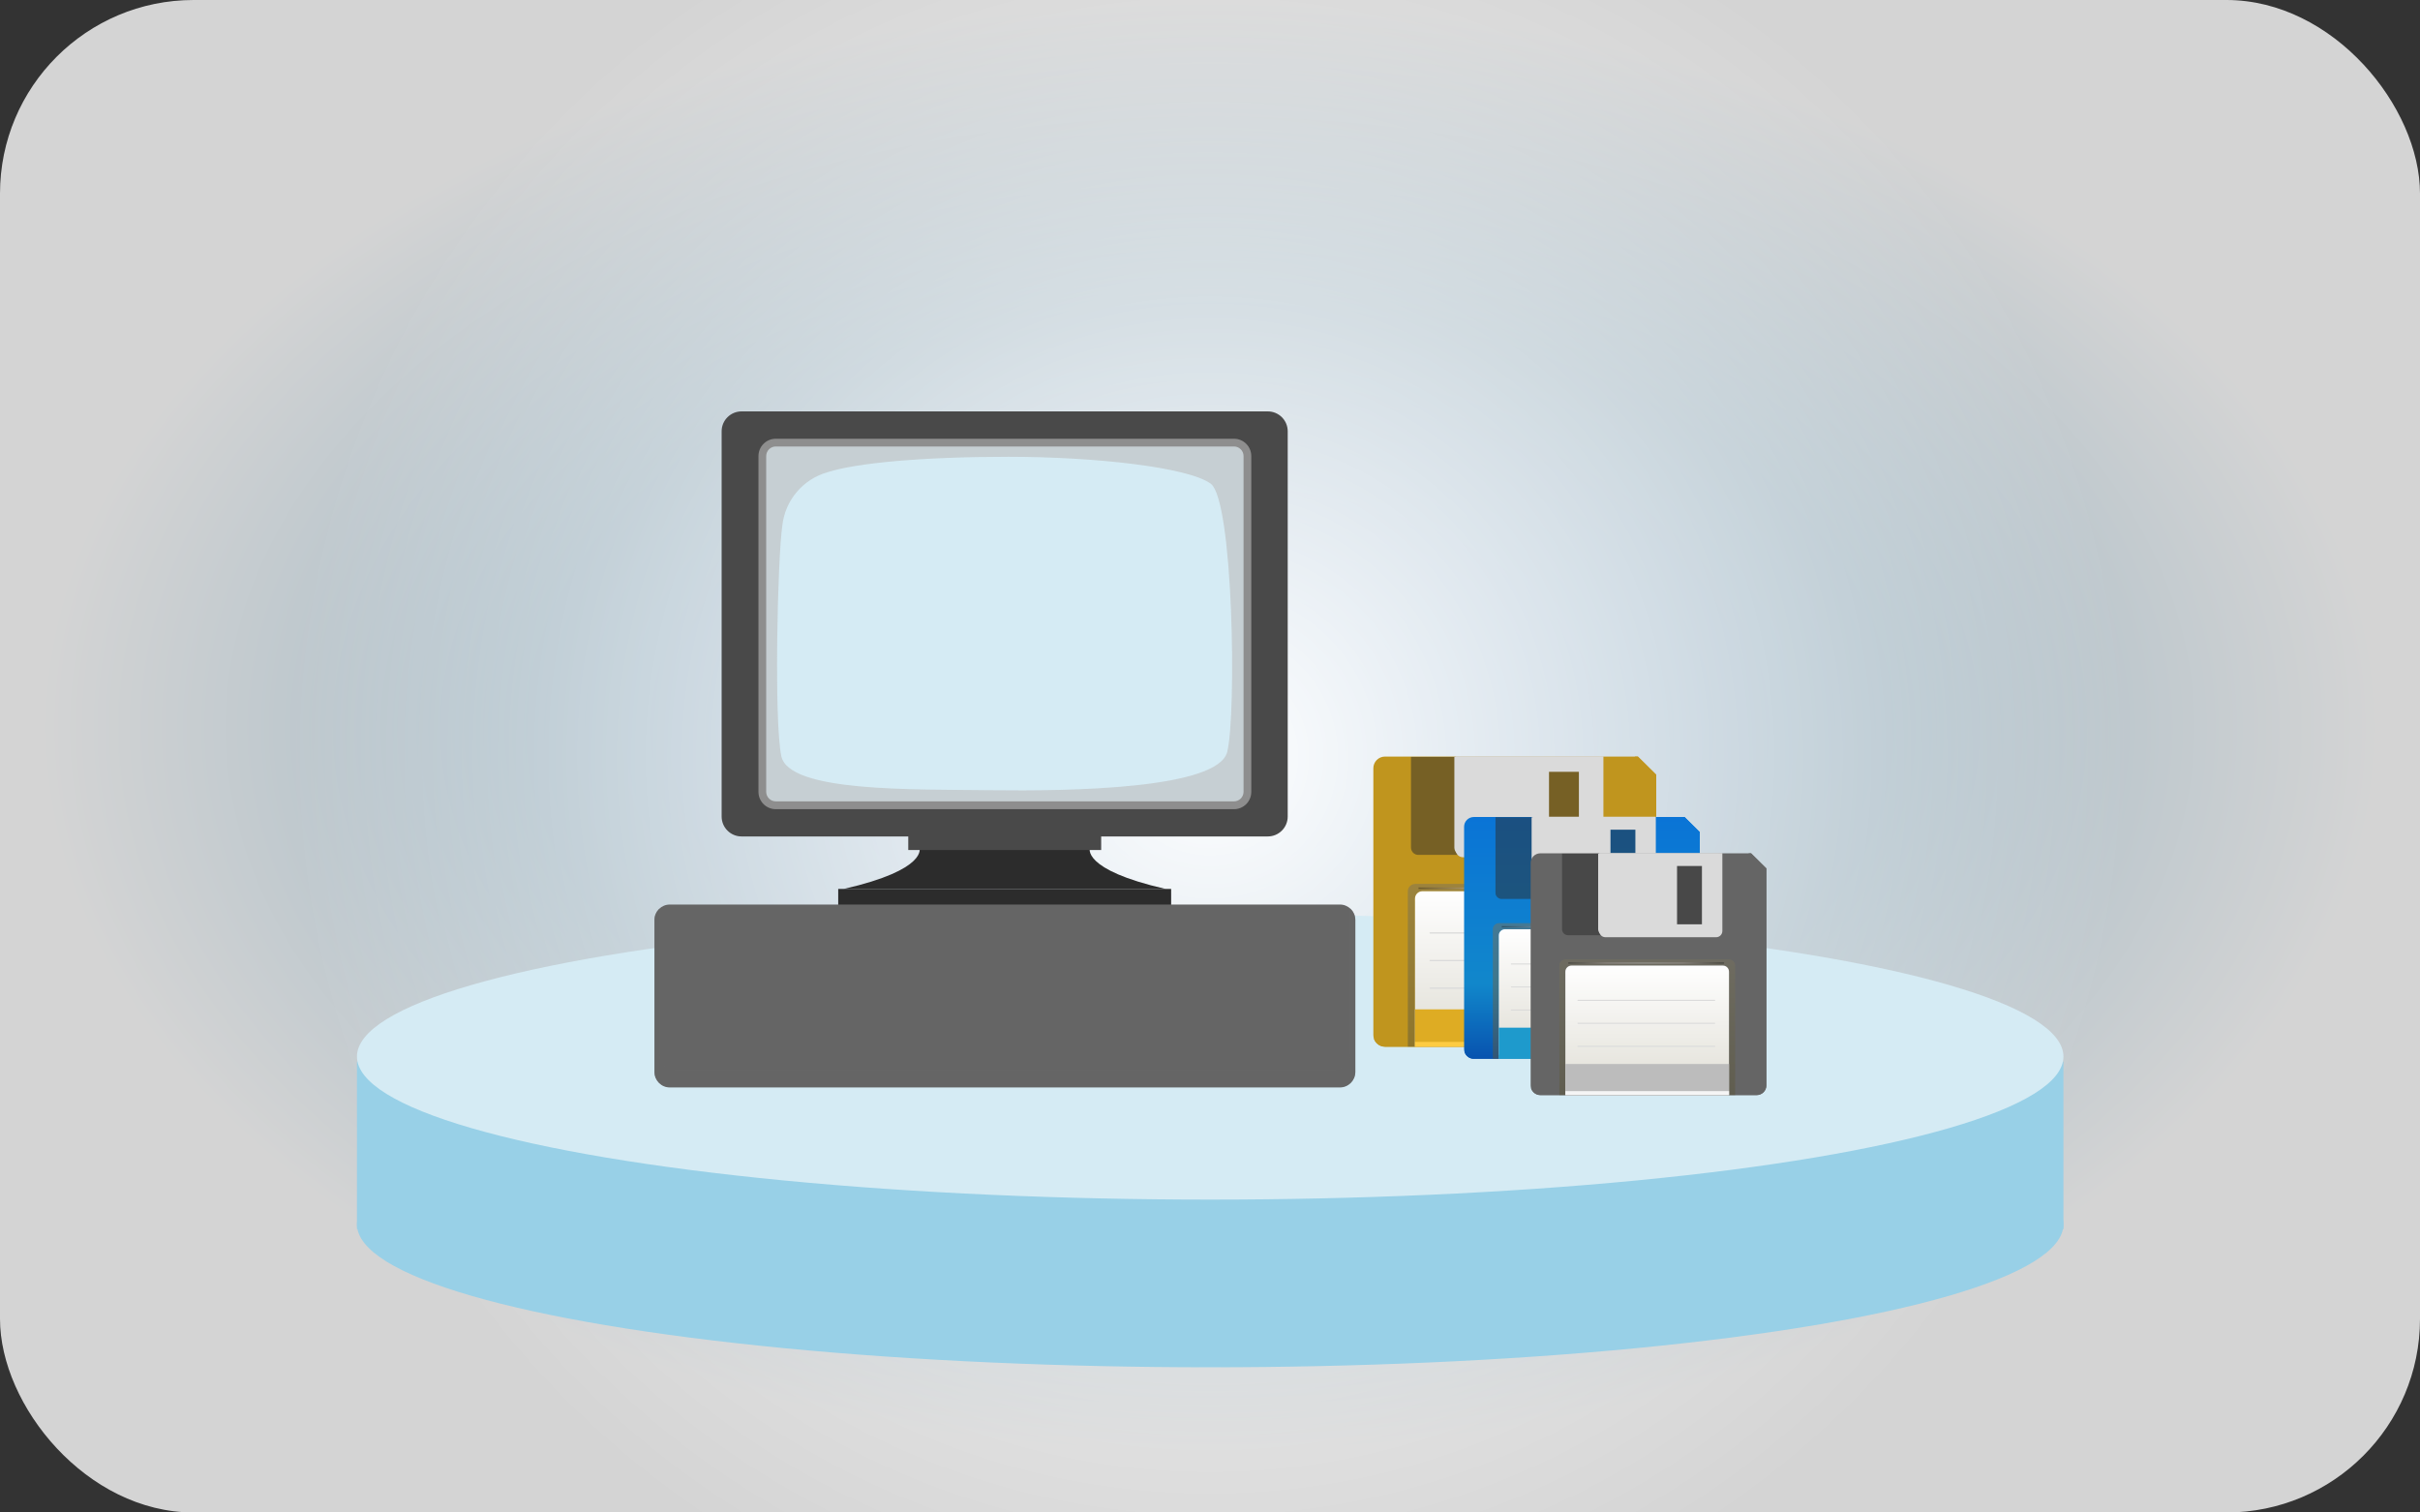<svg width="400" height="250" viewBox="0 0 400 250" fill="none" xmlns="http://www.w3.org/2000/svg">
<rect x="0" y="0" width="400" height="250" fill="#333333" stroke="none"/>
<g clip-path="url(#clip0_2489_61808)">
<rect opacity="0.8" width="400" height="250" fill="url(#paint0_radial_2489_61808)"/>
<circle cx="200" cy="125" r="168" fill="url(#paint1_radial_2489_61808)"/>
<ellipse cx="200.033" cy="202.358" rx="141.033" ry="23.641" fill="#98D0E7"/>
<rect x="59" y="175.456" width="282.065" height="27.717" fill="#98D0E7"/>
<ellipse cx="200.033" cy="174.641" rx="141.033" ry="23.641" fill="#D5EBF4"/>
<g clip-path="url(#clip1_2489_61808)">
<path d="M270.723 125.052H228.927C228.416 125.052 227.926 125.255 227.564 125.616C227.203 125.977 227 126.467 227 126.978V171.093C227 171.604 227.203 172.094 227.564 172.455C227.926 172.817 228.416 173.02 228.927 173.02H271.827C272.338 173.02 272.828 172.817 273.19 172.455C273.551 172.094 273.754 171.604 273.754 171.093V128.064L270.723 125.052Z" fill="#C0951E"/>
<g style="mix-blend-mode:multiply">
<path d="M270.723 125.052H270.203L273.054 127.89V170.374C273.053 170.622 273.004 170.867 272.908 171.096C272.812 171.325 272.672 171.532 272.496 171.707C272.321 171.882 272.112 172.02 271.883 172.114C271.653 172.208 271.407 172.256 271.159 172.255H228.522C228.244 172.254 227.97 172.192 227.719 172.074C227.467 171.957 227.244 171.786 227.064 171.575C227.174 171.984 227.417 172.346 227.753 172.604C228.09 172.861 228.503 173.001 228.927 173H271.827C272.338 173 272.828 172.797 273.19 172.436C273.551 172.075 273.754 171.585 273.754 171.074V128.045L270.723 125.052Z" fill="#C0951E"/>
</g>
<path style="mix-blend-mode:multiply" opacity="0.5" d="M233.885 148.531C233.885 148.21 234.012 147.903 234.238 147.675C234.464 147.448 234.771 147.319 235.092 147.317H265.129C265.288 147.317 265.446 147.349 265.593 147.41C265.741 147.471 265.875 147.56 265.987 147.673C266.1 147.786 266.189 147.919 266.25 148.067C266.311 148.214 266.343 148.372 266.343 148.531V173H267.563V147.311C267.561 146.99 267.433 146.683 267.205 146.457C266.978 146.231 266.67 146.104 266.349 146.104H233.91C233.59 146.104 233.282 146.231 233.054 146.457C232.827 146.683 232.698 146.99 232.697 147.311V173H233.885V148.531Z" fill="url(#paint2_linear_2489_61808)"/>
<path d="M265.129 147.317H235.092C234.771 147.319 234.464 147.448 234.238 147.675C234.012 147.903 233.885 148.21 233.885 148.531V173H266.343V148.531C266.343 148.372 266.311 148.214 266.25 148.067C266.189 147.919 266.1 147.786 265.987 147.673C265.875 147.56 265.741 147.471 265.594 147.41C265.446 147.349 265.288 147.317 265.129 147.317V147.317Z" fill="url(#paint3_linear_2489_61808)"/>
<g style="mix-blend-mode:multiply" opacity="0.5">
<path d="M234.437 141.306H263.003C263.165 141.31 263.325 141.282 263.476 141.223C263.627 141.165 263.764 141.077 263.88 140.964C263.996 140.852 264.088 140.717 264.152 140.569C264.215 140.42 264.248 140.26 264.249 140.099V125.103H233.223V140.099C233.223 140.258 233.255 140.415 233.316 140.562C233.377 140.709 233.466 140.842 233.579 140.955C233.692 141.067 233.826 141.156 233.973 141.216C234.12 141.276 234.278 141.307 234.437 141.306V141.306Z" fill="#2C2C2C"/>
</g>
<g style="mix-blend-mode:multiply">
<path d="M240.596 125V140.491C240.603 140.814 240.736 141.122 240.968 141.348C241.2 141.574 241.512 141.7 241.835 141.698H263.78C264.108 141.7 264.423 141.572 264.656 141.342C264.89 141.112 265.023 140.799 265.026 140.471V125H240.596ZM261.68 139.476H256.035V127.466H261.68V139.476Z" fill="#DADADA"/>
</g>
<path d="M240.39 125.103V140.099C240.392 140.419 240.521 140.726 240.748 140.953C240.976 141.179 241.283 141.306 241.604 141.306H263.003C263.165 141.31 263.325 141.282 263.476 141.223C263.627 141.165 263.764 141.077 263.88 140.964C263.996 140.852 264.088 140.717 264.152 140.569C264.215 140.42 264.248 140.26 264.249 140.099V125.103H240.39ZM260.974 139.129H255.444V127.569H260.974V139.129Z" fill="#DADADA"/>
<path d="M266.349 166.841H233.885V173H266.349V166.841Z" fill="#DEAC23"/>
<g style="mix-blend-mode:multiply">
<path d="M266.349 172.217H233.885V173H266.349V172.217Z" fill="#FDCB42"/>
</g>
<path d="M263.511 163.437H236.383C236.356 163.437 236.33 163.426 236.31 163.407C236.291 163.388 236.28 163.361 236.28 163.334C236.28 163.307 236.291 163.281 236.31 163.262C236.33 163.242 236.356 163.231 236.383 163.231H263.511C263.538 163.231 263.564 163.242 263.583 163.262C263.603 163.281 263.613 163.307 263.613 163.334C263.613 163.361 263.603 163.388 263.583 163.407C263.564 163.426 263.538 163.437 263.511 163.437V163.437Z" fill="#DADADA"/>
<path d="M263.511 158.871H236.383C236.357 158.871 236.332 158.861 236.313 158.843C236.293 158.825 236.282 158.801 236.28 158.775C236.28 158.747 236.291 158.721 236.31 158.702C236.33 158.683 236.356 158.672 236.383 158.672H263.511C263.537 158.674 263.561 158.685 263.579 158.704C263.597 158.723 263.607 158.748 263.607 158.775C263.607 158.8 263.597 158.825 263.579 158.843C263.561 158.861 263.536 158.871 263.511 158.871V158.871Z" fill="#DADADA"/>
<path d="M263.511 154.311H236.383C236.356 154.311 236.33 154.3 236.31 154.281C236.291 154.262 236.28 154.235 236.28 154.208C236.28 154.181 236.291 154.155 236.31 154.136C236.33 154.116 236.356 154.105 236.383 154.105H263.511C263.538 154.105 263.564 154.116 263.583 154.136C263.603 154.155 263.613 154.181 263.613 154.208C263.613 154.235 263.603 154.262 263.583 154.281C263.564 154.3 263.538 154.311 263.511 154.311V154.311Z" fill="#DADADA"/>
<path style="mix-blend-mode:screen" opacity="0.3" d="M265.367 146.688H234.469V146.951H265.367V146.688Z" fill="url(#paint4_radial_2489_61808)"/>
</g>
<g clip-path="url(#clip2_2489_61808)">
<path d="M278.436 135.043H243.606C243.18 135.043 242.771 135.212 242.47 135.513C242.169 135.814 242 136.223 242 136.649V173.411C242 173.836 242.169 174.245 242.47 174.546C242.771 174.847 243.18 175.016 243.606 175.016H279.356C279.782 175.016 280.19 174.847 280.491 174.546C280.793 174.245 280.962 173.836 280.962 173.411V137.553L278.436 135.043Z" fill="url(#paint5_linear_2489_61808)"/>
<g style="mix-blend-mode:multiply">
<path d="M278.436 135.043H278.002L280.379 137.409V172.811C280.378 173.018 280.336 173.222 280.257 173.413C280.177 173.604 280.061 173.777 279.914 173.922C279.767 174.068 279.593 174.183 279.402 174.262C279.211 174.34 279.006 174.38 278.8 174.379H243.269C243.037 174.378 242.809 174.326 242.599 174.229C242.389 174.131 242.203 173.989 242.054 173.812C242.146 174.153 242.347 174.455 242.628 174.669C242.909 174.884 243.252 175.001 243.606 175H279.356C279.782 175 280.191 174.831 280.492 174.53C280.793 174.229 280.962 173.82 280.962 173.395V137.537L278.436 135.043Z" fill="url(#paint6_linear_2489_61808)"/>
</g>
<path style="mix-blend-mode:multiply" opacity="0.5" d="M247.737 154.609C247.737 154.342 247.843 154.085 248.032 153.896C248.22 153.706 248.476 153.599 248.743 153.597H273.774C273.907 153.597 274.038 153.624 274.161 153.674C274.284 153.725 274.395 153.8 274.489 153.894C274.583 153.988 274.658 154.099 274.709 154.222C274.759 154.345 274.786 154.476 274.786 154.609V175H275.802V153.592C275.801 153.325 275.694 153.069 275.504 152.88C275.315 152.692 275.058 152.586 274.791 152.586H247.759C247.491 152.586 247.235 152.692 247.045 152.88C246.856 153.069 246.748 153.325 246.747 153.592V175H247.737V154.609Z" fill="url(#paint7_linear_2489_61808)"/>
<path d="M273.774 153.598H248.743C248.476 153.599 248.22 153.706 248.032 153.896C247.843 154.085 247.737 154.342 247.737 154.609V175H274.786V154.609C274.786 154.476 274.76 154.345 274.709 154.222C274.658 154.099 274.583 153.988 274.489 153.894C274.396 153.8 274.284 153.725 274.161 153.675C274.039 153.624 273.907 153.598 273.774 153.598V153.598Z" fill="url(#paint8_linear_2489_61808)"/>
<g style="mix-blend-mode:multiply" opacity="0.5">
<path d="M248.198 148.589H272.003C272.137 148.592 272.271 148.569 272.397 148.52C272.522 148.471 272.637 148.398 272.733 148.304C272.83 148.21 272.907 148.098 272.96 147.974C273.013 147.85 273.04 147.717 273.041 147.583V135.086H247.186V147.583C247.186 147.715 247.212 147.846 247.263 147.969C247.314 148.091 247.389 148.202 247.483 148.296C247.577 148.389 247.688 148.463 247.811 148.514C247.934 148.564 248.065 148.589 248.198 148.589V148.589Z" fill="#2C2C2C"/>
</g>
<g style="mix-blend-mode:multiply">
<path d="M253.33 135V147.909C253.336 148.178 253.447 148.435 253.64 148.623C253.834 148.812 254.093 148.916 254.363 148.915H272.65C272.923 148.916 273.186 148.81 273.38 148.618C273.575 148.427 273.686 148.166 273.689 147.893V135H253.33ZM270.9 147.063H266.196V137.055H270.9V147.063Z" fill="#DADADA"/>
</g>
<path d="M253.159 135.086V147.583C253.16 147.85 253.267 148.106 253.457 148.294C253.646 148.483 253.903 148.589 254.17 148.589H272.003C272.137 148.592 272.271 148.569 272.397 148.52C272.522 148.471 272.637 148.398 272.733 148.304C272.83 148.21 272.907 148.098 272.96 147.974C273.013 147.85 273.04 147.717 273.041 147.583V135.086H253.159ZM270.311 146.774H265.704V137.141H270.311V146.774Z" fill="#DADADA"/>
<path d="M274.791 169.867H247.737V175H274.791V169.867Z" fill="#1E9ACC"/>
<g style="mix-blend-mode:multiply">
<path d="M274.791 174.347H247.737V175H274.791V174.347Z" fill="#1E9ACC"/>
</g>
<path d="M272.425 167.031H249.819C249.796 167.031 249.775 167.022 249.758 167.006C249.742 166.989 249.733 166.968 249.733 166.945C249.733 166.922 249.742 166.901 249.758 166.884C249.775 166.868 249.796 166.859 249.819 166.859H272.425C272.448 166.859 272.47 166.868 272.486 166.884C272.502 166.901 272.511 166.922 272.511 166.945C272.511 166.968 272.502 166.989 272.486 167.006C272.47 167.022 272.448 167.031 272.425 167.031V167.031Z" fill="#DADADA"/>
<path d="M272.425 163.225H249.819C249.797 163.226 249.776 163.217 249.76 163.202C249.744 163.187 249.735 163.167 249.733 163.145C249.733 163.122 249.742 163.101 249.758 163.085C249.775 163.069 249.796 163.06 249.819 163.06H272.425C272.447 163.061 272.468 163.071 272.483 163.086C272.497 163.102 272.506 163.123 272.506 163.145C272.506 163.166 272.497 163.187 272.482 163.202C272.467 163.217 272.447 163.225 272.425 163.225V163.225Z" fill="#DADADA"/>
<path d="M272.425 159.426H249.819C249.796 159.426 249.775 159.417 249.758 159.401C249.742 159.385 249.733 159.363 249.733 159.341C249.733 159.318 249.742 159.296 249.758 159.28C249.775 159.264 249.796 159.255 249.819 159.255H272.425C272.448 159.255 272.47 159.264 272.486 159.28C272.502 159.296 272.511 159.318 272.511 159.341C272.511 159.363 272.502 159.385 272.486 159.401C272.47 159.417 272.448 159.426 272.425 159.426V159.426Z" fill="#DADADA"/>
<path style="mix-blend-mode:screen" opacity="0.3" d="M273.972 153.073H248.224V153.293H273.972V153.073Z" fill="url(#paint9_radial_2489_61808)"/>
</g>
<g clip-path="url(#clip3_2489_61808)">
<path d="M289.436 141.043H254.606C254.18 141.043 253.771 141.212 253.47 141.513C253.169 141.814 253 142.223 253 142.649V179.411C253 179.836 253.169 180.245 253.47 180.546C253.771 180.847 254.18 181.016 254.606 181.016H290.356C290.782 181.016 291.19 180.847 291.491 180.546C291.793 180.245 291.962 179.836 291.962 179.411V143.553L289.436 141.043Z" fill="#656565"/>
<g style="mix-blend-mode:multiply">
<path d="M289.436 141.043H289.002L291.379 143.409V178.811C291.378 179.018 291.336 179.222 291.257 179.413C291.177 179.604 291.061 179.777 290.914 179.922C290.767 180.068 290.593 180.183 290.402 180.262C290.211 180.34 290.006 180.38 289.8 180.379H254.269C254.037 180.378 253.809 180.326 253.599 180.229C253.389 180.131 253.203 179.989 253.054 179.812C253.146 180.153 253.347 180.455 253.628 180.669C253.909 180.884 254.252 181.001 254.606 181H290.356C290.782 181 291.191 180.831 291.492 180.53C291.793 180.229 291.962 179.82 291.962 179.395V143.537L289.436 141.043Z" fill="#656565"/>
</g>
<path style="mix-blend-mode:multiply" opacity="0.5" d="M258.737 160.609C258.737 160.342 258.843 160.085 259.032 159.896C259.22 159.706 259.476 159.599 259.743 159.597H284.774C284.907 159.597 285.038 159.624 285.161 159.674C285.284 159.725 285.395 159.8 285.489 159.894C285.583 159.988 285.658 160.099 285.709 160.222C285.759 160.345 285.786 160.476 285.786 160.609V181H286.802V159.592C286.801 159.325 286.694 159.069 286.504 158.88C286.315 158.692 286.058 158.586 285.791 158.586H258.759C258.491 158.586 258.235 158.692 258.045 158.88C257.856 159.069 257.748 159.325 257.747 159.592V181H258.737V160.609Z" fill="url(#paint10_linear_2489_61808)"/>
<path d="M284.774 159.598H259.743C259.476 159.599 259.22 159.706 259.032 159.896C258.843 160.085 258.737 160.342 258.737 160.609V181H285.786V160.609C285.786 160.476 285.76 160.345 285.709 160.222C285.658 160.099 285.583 159.988 285.489 159.894C285.396 159.8 285.284 159.725 285.161 159.675C285.039 159.624 284.907 159.598 284.774 159.598V159.598Z" fill="url(#paint11_linear_2489_61808)"/>
<g style="mix-blend-mode:multiply" opacity="0.5">
<path d="M259.198 154.589H283.003C283.137 154.592 283.271 154.569 283.397 154.52C283.522 154.471 283.637 154.398 283.733 154.304C283.83 154.21 283.907 154.098 283.96 153.974C284.013 153.85 284.04 153.717 284.041 153.583V141.086H258.186V153.583C258.186 153.715 258.212 153.846 258.263 153.969C258.314 154.091 258.389 154.202 258.483 154.296C258.577 154.389 258.688 154.463 258.811 154.514C258.934 154.564 259.065 154.589 259.198 154.589V154.589Z" fill="#2C2C2C"/>
</g>
<g style="mix-blend-mode:multiply">
<path d="M264.33 141V153.909C264.336 154.178 264.447 154.435 264.64 154.623C264.834 154.812 265.093 154.916 265.363 154.915H283.65C283.923 154.916 284.186 154.81 284.38 154.618C284.575 154.427 284.686 154.166 284.689 153.893V141H264.33ZM281.9 153.063H277.196V143.055H281.9V153.063Z" fill="#DADADA"/>
</g>
<path d="M264.159 141.086V153.583C264.16 153.85 264.267 154.106 264.457 154.294C264.646 154.483 264.903 154.589 265.17 154.589H283.003C283.137 154.592 283.271 154.569 283.397 154.52C283.522 154.471 283.637 154.398 283.733 154.304C283.83 154.21 283.907 154.098 283.96 153.974C284.013 153.85 284.04 153.717 284.041 153.583V141.086H264.159ZM281.311 152.774H276.704V143.141H281.311V152.774Z" fill="#DADADA"/>
<path d="M285.791 175.867H258.737V181H285.791V175.867Z" fill="#BCBCBC"/>
<g style="mix-blend-mode:multiply">
<path d="M285.791 180.347H258.737V181H285.791V180.347Z" fill="#F5F5F5"/>
</g>
<path d="M283.425 173.031H260.819C260.796 173.031 260.775 173.022 260.758 173.006C260.742 172.989 260.733 172.968 260.733 172.945C260.733 172.922 260.742 172.901 260.758 172.884C260.775 172.868 260.796 172.859 260.819 172.859H283.425C283.448 172.859 283.47 172.868 283.486 172.884C283.502 172.901 283.511 172.922 283.511 172.945C283.511 172.968 283.502 172.989 283.486 173.006C283.47 173.022 283.448 173.031 283.425 173.031V173.031Z" fill="#DADADA"/>
<path d="M283.425 169.225H260.819C260.797 169.226 260.776 169.217 260.76 169.202C260.744 169.187 260.735 169.167 260.733 169.145C260.733 169.122 260.742 169.101 260.758 169.085C260.775 169.069 260.796 169.06 260.819 169.06H283.425C283.447 169.061 283.468 169.071 283.483 169.086C283.497 169.102 283.506 169.123 283.506 169.145C283.506 169.166 283.497 169.187 283.482 169.202C283.467 169.217 283.447 169.225 283.425 169.225V169.225Z" fill="#DADADA"/>
<path d="M283.425 165.426H260.819C260.796 165.426 260.775 165.417 260.758 165.401C260.742 165.385 260.733 165.363 260.733 165.341C260.733 165.318 260.742 165.296 260.758 165.28C260.775 165.264 260.796 165.255 260.819 165.255H283.425C283.448 165.255 283.47 165.264 283.486 165.28C283.502 165.296 283.511 165.318 283.511 165.341C283.511 165.363 283.502 165.385 283.486 165.401C283.47 165.417 283.448 165.426 283.425 165.426V165.426Z" fill="#DADADA"/>
<path style="mix-blend-mode:screen" opacity="0.3" d="M284.972 159.073H259.224V159.293H284.972V159.073Z" fill="url(#paint12_radial_2489_61808)"/>
</g>
<g clip-path="url(#clip4_2489_61808)">
<path d="M180.155 140.114H170.828H166.07H161.312H151.968C151.968 140.114 153.502 143.729 139.451 146.935H192.672C178.62 143.729 180.155 140.114 180.155 140.114Z" fill="#2C2C2C"/>
<path d="M193.576 146.936H138.548V150.141H193.576V146.936Z" fill="#2C2C2C"/>
<path d="M182.014 136.908H150.126V140.506H182.014V136.908Z" fill="#494949"/>
<path d="M209.554 68H122.569C120.752 68 119.278 69.474 119.278 71.291V134.965C119.278 136.782 120.752 138.256 122.569 138.256H209.554C211.371 138.256 212.845 136.782 212.845 134.965V71.291C212.845 69.474 211.371 68 209.554 68Z" fill="#494949"/>
<path d="M203.96 72.519H128.163C126.58 72.519 125.298 73.801 125.298 75.383V130.872C125.298 132.454 126.58 133.737 128.163 133.737H203.96C205.543 133.737 206.825 132.454 206.825 130.872V75.383C206.825 73.801 205.543 72.519 203.96 72.519Z" fill="#D5EBF4"/>
<g style="mix-blend-mode:multiply">
<path d="M203.96 135.033H128.231C127.13 135.033 126.075 134.597 125.295 133.821C124.515 133.044 124.075 131.99 124.07 130.889V75.384C124.075 74.283 124.515 73.23 125.295 72.453C126.075 71.676 127.13 71.24 128.231 71.24H203.96C205.061 71.24 206.117 71.676 206.897 72.453C207.676 73.23 208.117 74.283 208.121 75.384V130.889C208.117 131.99 207.676 133.044 206.897 133.821C206.117 134.597 205.061 135.033 203.96 135.033V135.033ZM128.231 73.798C127.81 73.798 127.407 73.965 127.109 74.263C126.812 74.56 126.645 74.963 126.645 75.384V130.889C126.649 131.307 126.819 131.706 127.115 132C127.412 132.294 127.813 132.458 128.231 132.458H203.96C204.378 132.458 204.779 132.294 205.076 132C205.373 131.706 205.542 131.307 205.546 130.889V75.384C205.546 74.963 205.379 74.56 205.082 74.263C204.784 73.965 204.381 73.798 203.96 73.798H128.231Z" fill="#494949"/>
</g>
<g style="mix-blend-mode:multiply" opacity="0.6">
<path d="M203.96 72.519H128.231C127.471 72.519 126.742 72.82 126.205 73.358C125.668 73.895 125.366 74.624 125.366 75.383V130.889C125.366 131.649 125.668 132.377 126.205 132.915C126.742 133.452 127.471 133.754 128.231 133.754H203.96C204.72 133.754 205.449 133.452 205.986 132.915C206.523 132.377 206.825 131.649 206.825 130.889V75.383C206.825 74.624 206.523 73.895 205.986 73.358C205.449 72.82 204.72 72.519 203.96 72.519V72.519ZM202.852 124.273C201.3 130.428 176.796 130.787 163.768 130.616C150.74 130.445 130.345 130.957 129.135 124.955C127.924 118.952 128.504 92.555 129.305 86.894C129.526 84.847 130.353 82.912 131.681 81.338C133.009 79.764 134.776 78.623 136.757 78.061C141.48 76.526 152.445 75.503 166.684 75.503C180.923 75.503 196.338 77.208 200.107 79.936C203.875 82.665 204.387 118.014 202.852 124.273Z" fill="#BCBCBC"/>
</g>
<path d="M221.473 149.511H110.718C109.315 149.511 108.177 150.648 108.177 152.052V177.204C108.177 178.607 109.315 179.745 110.718 179.745H221.473C222.876 179.745 224.014 178.607 224.014 177.204V152.052C224.014 150.648 222.876 149.511 221.473 149.511Z" fill="#656565"/>
<g style="mix-blend-mode:multiply" opacity="0.5">
<path d="M223.161 150.159V174.288C223.166 174.619 223.105 174.947 222.982 175.254C222.859 175.561 222.677 175.841 222.445 176.077C222.214 176.313 221.938 176.501 221.634 176.63C221.329 176.759 221.002 176.827 220.672 176.829H111.537C111.206 176.827 110.879 176.759 110.575 176.63C110.27 176.501 109.994 176.313 109.763 176.077C109.532 175.841 109.349 175.561 109.226 175.254C109.103 174.947 109.042 174.619 109.047 174.288V150.159C108.776 150.391 108.558 150.679 108.408 151.003C108.258 151.326 108.179 151.678 108.177 152.035V177.136C108.177 177.81 108.445 178.456 108.921 178.933C109.398 179.409 110.044 179.677 110.718 179.677H221.558C222.22 179.659 222.849 179.384 223.311 178.909C223.773 178.434 224.031 177.798 224.031 177.136V152.035C224.029 151.678 223.95 151.326 223.8 151.003C223.65 150.679 223.432 150.391 223.161 150.159Z" fill="#656565"/>
</g>
<g style="mix-blend-mode:multiply">
<path d="M217.585 159.657H175.807V170.076H217.585V159.657Z" fill="#656565"/>
</g>
<g style="mix-blend-mode:multiply">
<path d="M217.585 159.657H175.807V170.076H176.318V160.697H217.159V170.076H217.585V159.657Z" fill="#656565"/>
</g>
<g style="mix-blend-mode:multiply">
<path d="M213.22 163.527H179.661V165.062H213.22V163.527Z" fill="#656565"/>
</g>
<g style="mix-blend-mode:multiply">
<path d="M213.22 163.527H179.661V164.295H213.22V163.527Z" fill="#656565"/>
</g>
<g style="mix-blend-mode:multiply">
<path d="M214.635 171.099H211.549V172.122H214.635V171.099Z" fill="#656565"/>
</g>
<g style="mix-blend-mode:multiply">
<path d="M214.635 170.945H211.549V171.644H214.635V170.945Z" fill="#656565"/>
</g>
<g style="mix-blend-mode:multiply">
<path d="M162.319 169.309H130.942V170.724H162.319V169.309Z" fill="#656565"/>
</g>
<g style="mix-blend-mode:multiply">
<path d="M162.319 169.309H130.942V169.957H162.319V169.309Z" fill="#656565"/>
</g>
<g style="mix-blend-mode:multiply">
<path d="M137.115 172.771H132.613V174.442H137.115V172.771Z" fill="#656565"/>
</g>
<g style="mix-blend-mode:multiply">
<path d="M137.115 172.771H132.613V173.504H137.115V172.771Z" fill="#656565"/>
</g>
<g style="mix-blend-mode:multiply">
<path d="M117.897 156.4C117.897 156.949 117.734 157.487 117.429 157.944C117.123 158.401 116.689 158.757 116.181 158.968C115.673 159.178 115.115 159.233 114.575 159.126C114.036 159.019 113.541 158.754 113.152 158.365C112.764 157.976 112.499 157.481 112.392 156.942C112.284 156.403 112.339 155.844 112.55 155.336C112.76 154.828 113.116 154.394 113.573 154.089C114.031 153.783 114.568 153.62 115.118 153.62C115.855 153.62 116.562 153.913 117.083 154.434C117.604 154.955 117.897 155.662 117.897 156.4V156.4Z" fill="#656565"/>
</g>
<path d="M117.488 156.28C117.488 156.756 117.347 157.221 117.083 157.616C116.818 158.012 116.443 158.32 116.003 158.502C115.564 158.684 115.081 158.731 114.614 158.639C114.148 158.546 113.719 158.317 113.383 157.981C113.047 157.644 112.818 157.216 112.725 156.749C112.632 156.283 112.68 155.8 112.862 155.36C113.044 154.921 113.352 154.545 113.748 154.281C114.143 154.017 114.608 153.876 115.083 153.876C115.721 153.876 116.333 154.129 116.783 154.58C117.234 155.031 117.488 155.643 117.488 156.28V156.28Z" fill="#656565"/>
</g>
</g>
<defs>
<radialGradient id="paint0_radial_2489_61808" cx="0" cy="0" r="1" gradientUnits="userSpaceOnUse" gradientTransform="translate(200 120.25) rotate(90) scale(120.25 192.4)">
<stop stop-color="#B4DBFF"/>
<stop offset="0.577" stop-color="#C9E0ED"/>
<stop offset="1" stop-color="#FDFDFD"/>
</radialGradient>
<radialGradient id="paint1_radial_2489_61808" cx="0" cy="0" r="1" gradientUnits="userSpaceOnUse" gradientTransform="translate(200 125) rotate(90) scale(151.529)">
<stop stop-color="white"/>
<stop offset="1" stop-color="white" stop-opacity="0"/>
</radialGradient>
<linearGradient id="paint2_linear_2489_61808" x1="250.133" y1="178.189" x2="250.133" y2="142.533" gradientUnits="userSpaceOnUse">
<stop stop-color="#565134"/>
<stop offset="0.95" stop-color="#7A755F"/>
</linearGradient>
<linearGradient id="paint3_linear_2489_61808" x1="250.114" y1="173" x2="250.114" y2="147.003" gradientUnits="userSpaceOnUse">
<stop stop-color="#E0DED5"/>
<stop offset="1" stop-color="white"/>
</linearGradient>
<radialGradient id="paint4_radial_2489_61808" cx="0" cy="0" r="1" gradientUnits="userSpaceOnUse" gradientTransform="translate(249.548 146.443) scale(15.966 5.269)">
<stop offset="0.1" stop-color="#DAD9DD"/>
<stop offset="0.48" stop-color="#BFB3B7"/>
<stop offset="0.94"/>
</radialGradient>
<linearGradient id="paint5_linear_2489_61808" x1="261.481" y1="135.043" x2="261.481" y2="175.016" gradientUnits="userSpaceOnUse">
<stop stop-color="#0A74D6"/>
<stop offset="0.691" stop-color="#1187CB"/>
<stop offset="1" stop-color="#0853AF"/>
</linearGradient>
<linearGradient id="paint6_linear_2489_61808" x1="261.508" y1="135.043" x2="261.508" y2="175" gradientUnits="userSpaceOnUse">
<stop stop-color="#0A74D6"/>
<stop offset="0.691" stop-color="#1187CB"/>
<stop offset="1" stop-color="#0853AF"/>
</linearGradient>
<linearGradient id="paint7_linear_2489_61808" x1="261.277" y1="179.324" x2="261.277" y2="149.61" gradientUnits="userSpaceOnUse">
<stop stop-color="#565134"/>
<stop offset="0.95" stop-color="#7A755F"/>
</linearGradient>
<linearGradient id="paint8_linear_2489_61808" x1="261.262" y1="175" x2="261.262" y2="153.335" gradientUnits="userSpaceOnUse">
<stop stop-color="#E0DED5"/>
<stop offset="1" stop-color="white"/>
</linearGradient>
<radialGradient id="paint9_radial_2489_61808" cx="0" cy="0" r="1" gradientUnits="userSpaceOnUse" gradientTransform="translate(260.79 152.869) scale(13.305 4.391)">
<stop offset="0.1" stop-color="#DAD9DD"/>
<stop offset="0.48" stop-color="#BFB3B7"/>
<stop offset="0.94"/>
</radialGradient>
<linearGradient id="paint10_linear_2489_61808" x1="272.277" y1="185.324" x2="272.277" y2="155.61" gradientUnits="userSpaceOnUse">
<stop stop-color="#565134"/>
<stop offset="0.95" stop-color="#7A755F"/>
</linearGradient>
<linearGradient id="paint11_linear_2489_61808" x1="272.262" y1="181" x2="272.262" y2="159.335" gradientUnits="userSpaceOnUse">
<stop stop-color="#E0DED5"/>
<stop offset="1" stop-color="white"/>
</linearGradient>
<radialGradient id="paint12_radial_2489_61808" cx="0" cy="0" r="1" gradientUnits="userSpaceOnUse" gradientTransform="translate(271.79 158.869) scale(13.305 4.391)">
<stop offset="0.1" stop-color="#DAD9DD"/>
<stop offset="0.48" stop-color="#BFB3B7"/>
<stop offset="0.94"/>
</radialGradient>
<clipPath id="clip0_2489_61808">
<rect width="400" height="250" rx="32" fill="white"/>
</clipPath>
<clipPath id="clip1_2489_61808">
<rect width="46.735" height="48" fill="white" transform="translate(227 125)"/>
</clipPath>
<clipPath id="clip2_2489_61808">
<rect width="38.946" height="40" fill="white" transform="translate(242 135)"/>
</clipPath>
<clipPath id="clip3_2489_61808">
<rect width="38.946" height="40" fill="white" transform="translate(253 141)"/>
</clipPath>
<clipPath id="clip4_2489_61808">
<rect width="116.2" height="112" fill="white" transform="translate(108 68)"/>
</clipPath>
</defs>
</svg>
